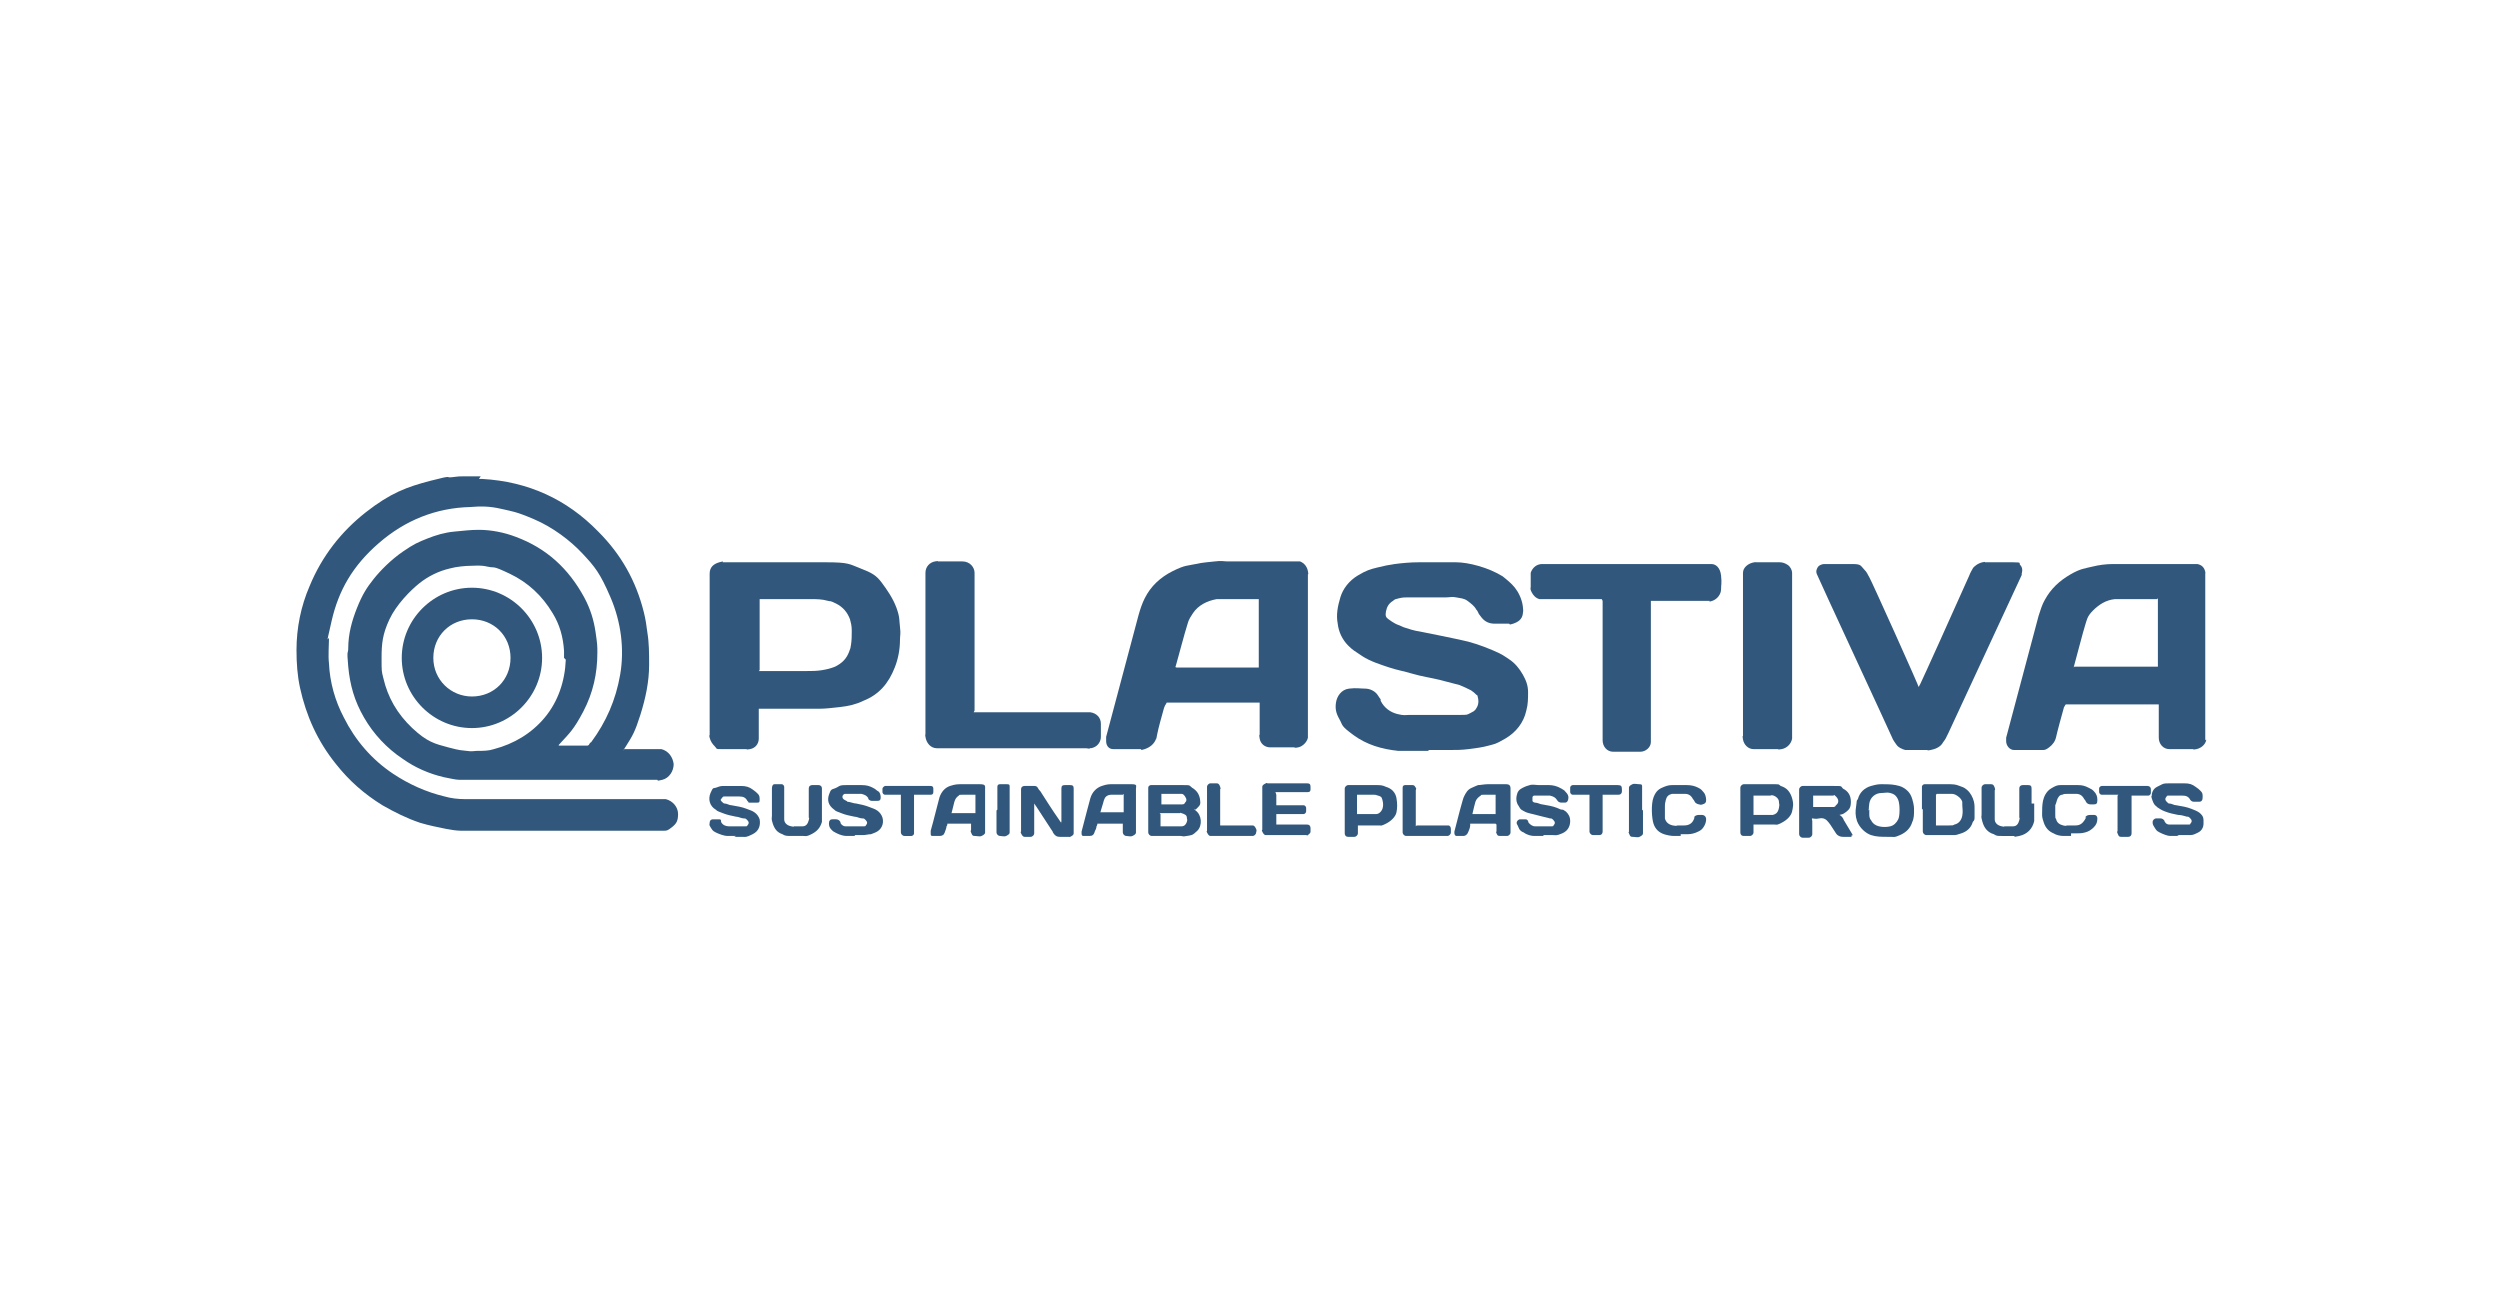 <svg xmlns="http://www.w3.org/2000/svg" viewBox="0 0 285 150"><defs><style>      .cls-1 {        fill: #31587c;      }    </style></defs><g><g id="Layer_1"><g><g><path class="cls-1" d="M54.6,54.6c.1,0,.2,0,.4,0,5.2.3,9.6,2.3,13.2,6,2.6,2.6,4.3,5.6,5.2,9.2.2.8.3,1.5.4,2.3.2,1.2.2,2.4.2,3.7,0,1.9-.4,3.8-1,5.7s-.9,2.4-1.6,3.5-.2.3-.2.4c0,0,.1,0,.2,0h3.4c.2,0,.4,0,.6,0,.8.2,1.3.9,1.4,1.7,0,.8-.5,1.6-1.3,1.8s-.4,0-.6,0h-20.8c-.6,0-1.2,0-1.7,0s-1.2-.2-1.8-.3c-1.7-.4-3.3-1.1-4.7-2.1-1.8-1.2-3.3-2.8-4.4-4.7s-1.6-3.7-1.8-5.8,0-1.4,0-2.1c0-1.6.4-3.1,1-4.6s1.1-2.3,1.9-3.3,2-2.2,3.3-3.1,1.8-1.1,2.8-1.5c1-.4,2-.7,3.1-.8s1.8-.2,2.8-.2c1.4,0,2.9.3,4.2.8,3.5,1.3,6,3.6,7.8,6.9.7,1.3,1.1,2.6,1.3,4s.2,1.5.2,2.3c0,2.4-.5,4.6-1.6,6.7s-1.6,2.5-2.6,3.6-.2.2-.2.2,0,0,0,.1c0,0,.1,0,.2,0h3c.1,0,.2,0,.3-.2s.1-.1.2-.2c1.7-2.3,2.8-4.8,3.3-7.7s.1-6-1.1-8.8-1.8-3.5-3.2-5-3.4-3-5.5-3.9-2.5-.9-3.8-1.2-2.3-.3-3.5-.2c-3.9.1-7.4,1.5-10.4,4.1-3,2.6-4.6,5.4-5.4,8.9s-.3,1.4-.3,2.1-.1,1.8,0,2.7c.1,2.2.7,4.3,1.7,6.2,1.3,2.6,3.2,4.8,5.6,6.4,1.8,1.2,3.8,2.1,5.9,2.6.7.2,1.5.3,2.3.3s1.4,0,2.2,0h20.1c.2,0,.4,0,.6,0,.8.2,1.4.9,1.4,1.7s-.2,1.1-.7,1.5-.6.4-.9.4h-20.7c-.4,0-.8,0-1.3,0s-.8,0-1.2,0-1.1-.1-1.6-.2c-1-.2-2-.4-3-.7-1.5-.5-2.9-1.2-4.3-2-2.1-1.3-3.8-2.8-5.3-4.7-2.1-2.6-3.4-5.5-4.1-8.7-.3-1.4-.4-2.8-.4-4.3,0-2.5.5-5,1.5-7.3,1.4-3.4,3.6-6.2,6.4-8.4s4.7-2.9,7.4-3.6c2.7-.7,1.6-.3,2.4-.4s.9-.1,1.3-.1c.1,0,.2,0,.3,0h1.7,0ZM64.3,75c0-.3,0-.5,0-.8-.1-1.6-.5-3-1.3-4.3-1.2-2-2.8-3.5-4.9-4.5s-1.6-.6-2.5-.8-1.3-.1-1.9-.1-1.7.1-2.4.3c-1.3.3-2.5.9-3.5,1.7s-2.6,2.4-3.4,4.1c-.8,1.7-.9,2.8-.9,4.4s0,1.5.2,2.3c.5,2.2,1.6,4.1,3.3,5.7s2.6,1.8,4.1,2.2,1.4.3,2.1.4.8,0,1.2,0c.7,0,1.3,0,1.9-.2,2.3-.6,4.3-1.8,5.8-3.6s2.3-4.1,2.4-6.6h0Z"></path><path class="cls-1" d="M251.5,84.3c0,0,0,0,0,.1-.1.5-.6.9-1.1,1s-.3,0-.4,0h-2.4c-.8,0-.2,0-.3,0-.7,0-1.2-.6-1.2-1.3s0-.3,0-.4v-3c0-.1,0-.3,0-.4,0,0-.1,0-.2,0h-10.4c-.1.1-.1.2-.2.3-.2.7-.8,2.9-.9,3.4s-.4.9-.8,1.2-.5.3-.8.3h-2.8c-.8,0-.3,0-.4,0-.5,0-.9-.5-.9-1s0-.3,0-.4l3.7-13.9c.2-.6.4-1.3.7-1.8.7-1.3,1.7-2.2,2.9-2.9s1.7-.7,2.5-.9,1.6-.3,2.4-.3,1.2,0,1.8,0h7.4c.1,0,.3,0,.4,0,.5.1.8.4.9.9s0,0,0,.1v19.1h0ZM245.9,68.3c-.1,0-.2,0-.3,0h-3.6c-.3,0-.6,0-.9,0-1,.1-1.8.6-2.5,1.3-.7.7-.7,1.1-.9,1.7s-1,3.7-1.2,4.4,0,.2,0,.3c.1,0,.3,0,.4,0h8.9c0,0,.1,0,.2,0v-7.5c0-.3,0-.2,0-.3h0Z"></path><path class="cls-1" d="M132.9,80.3c-.1.1-.1.2-.2.4-.3,1.1-.6,2.1-.8,3.1s0,.3-.1.4c-.2.6-.7,1-1.3,1.2s-.3,0-.5,0h-2.7c-.9,0-.3,0-.4,0-.5,0-.8-.4-.8-.9s0-.3,0-.5l3.7-13.9c.2-.7.4-1.3.7-1.9.7-1.4,1.8-2.4,3.2-3.1s1.7-.6,2.6-.8,1.4-.2,2.2-.3,1,0,1.4,0h7.8c.2,0,.3,0,.5,0,.5.2.8.6.9,1.1s0,.3,0,.4v18.2c0,.7,0,.3,0,.4-.1.5-.6,1-1.1,1.1s-.3,0-.5,0h-2.4c-.8,0-.2,0-.3,0-.6,0-1.1-.4-1.2-1s0-.3,0-.5v-3.1c0-1,0-.3,0-.5h-10.6ZM143.5,68.3c-.1,0-.2,0-.3,0h-3.6c-.3,0-.6,0-.9,0-1.1.2-2.1.7-2.7,1.6s-.5.9-.7,1.5-1,3.6-1.2,4.3-.1.2,0,.4c0,0,0,0,0,0h9.4c0-.2,0-.3,0-.5v-7c0-.3,0-.2,0-.3h0Z"></path><path class="cls-1" d="M162.8,85.6h-1.5c-.5,0-1.3,0-1.9,0-1.9-.2-3.6-.7-5.1-1.8s-1.2-1.1-1.6-1.8-.5-1.2-.4-1.9.6-1.5,1.5-1.6,1.2,0,1.8,0,1.2.3,1.5.8.3.3.3.6c.4.8,1.1,1.3,1.9,1.5s.9.1,1.4.1h5.7c.9,0,.8,0,1.2-.2s.4-.2.6-.4c.3-.4.4-.8.3-1.3s-.1-.3-.2-.4c-.2-.2-.3-.3-.6-.5-.4-.2-.8-.4-1.3-.6-.8-.2-1.5-.4-2.3-.6s-2.1-.4-3.1-.7-1.7-.4-2.6-.7-2.2-.7-3.1-1.3-1.1-.7-1.6-1.2c-.7-.7-1.1-1.6-1.2-2.5-.2-1,0-2,.3-3s1-1.9,2-2.5,1.4-.7,2.2-.9,1.3-.3,2-.4,1.8-.2,2.7-.2c1.4,0,2.9,0,4.3,0s3.7.6,5.3,1.6c.5.4,1,.8,1.4,1.3s.8,1.3.9,2.1c.1.8,0,.6,0,.9-.1.6-.5.9-1.1,1.1s-.3,0-.5,0h-1.6c-.6,0-1.1-.2-1.5-.7s-.3-.4-.4-.6-.1-.2-.2-.3c-.2-.4-.6-.7-1-1s-.8-.3-1.3-.4-.7,0-1.1,0h-4.3c-.4,0-.7,0-1.1.1s-.5.1-.7.3c-.5.3-.7.7-.8,1.2s0,.7.3.9.4.3.6.4c.3.2.7.3,1.1.5.6.2,1.2.4,1.9.5,1.5.3,3,.6,4.4.9,1.5.3,2.6.7,3.8,1.2s1.4.7,2,1.1,1.1,1,1.5,1.7.6,1.3.6,2,0,1.4-.2,2.1c-.3,1.4-1.2,2.5-2.4,3.2s-1.2.6-1.9.8-1.5.3-2.3.4-1.4.1-2.1.1-1.6,0-2.4,0h0Z"></path><path class="cls-1" d="M86.5,80.7c0,.2,0,.3,0,.4v2.4c0,.8,0,.5,0,.7,0,.6-.4,1.1-1,1.2s-.3,0-.4,0h-2.7c-.9,0-.6,0-.9-.3s-.5-.6-.6-1,0-.2,0-.3v-18.4c0-.7.4-1.1,1.1-1.3s.3,0,.4,0h11.7c2.7,0,2.7.2,4,.7s1.8.8,2.4,1.6,1.3,1.8,1.7,2.9.3,1.4.4,2.2,0,.9,0,1.4c0,1.1-.2,2.2-.6,3.2-.7,1.8-1.8,3.1-3.6,3.8-.8.4-1.7.6-2.6.7s-1.7.2-2.5.2h-6.9ZM86.5,76.5c.2,0,.3,0,.4,0h5c.6,0,1.2,0,1.8-.1s1-.2,1.5-.4c.8-.4,1.3-.9,1.6-1.7s.1-.4.2-.7c.1-.6.1-1.1.1-1.7s-.1-.9-.2-1.3c-.3-.8-.8-1.4-1.6-1.8s-.6-.2-.9-.3c-.7-.2-1.3-.2-2-.2s-1.6,0-2.3,0h-3.2c-.1,0-.2,0-.3,0,0,.1,0,.3,0,.4v7.7h0Z"></path><path class="cls-1" d="M218.7,78.3c.1,0,.1-.2.2-.3.3-.6,4-8.8,5.6-12.4.1-.3.3-.6.4-.8s.6-.6,1.1-.7.2,0,.3,0h3.2c1.1,0,.6.1.8.3s.3.5.2.9,0,.1,0,.2l-8.4,18.1c-.1.2-.2.4-.3.6s-.3.4-.4.6c-.3.4-.8.6-1.3.7s-.3,0-.4,0h-1.8c-.6,0-.5,0-.7,0-.4-.1-.8-.3-1-.6s-.3-.4-.4-.6c-.2-.5-8.7-18.8-8.7-18.9-.1-.3,0-.5.1-.7s.4-.4.8-.4.2,0,.2,0h3c1,0,.9.2,1.3.6s.4.6.6.9,5.7,12.5,5.7,12.7,0,0,0,0h0Z"></path><path class="cls-1" d="M182.6,68.3c-.1,0-.3,0-.4,0h-6.2c-1.6,0-.3,0-.5,0-.4-.1-.7-.4-.9-.8s-.1-.4-.1-.6v-1.2c0-.4,0-.3,0-.4.2-.6.7-1,1.3-1s.2,0,.3,0h18.5c.2,0,.3,0,.5,0,.5,0,1,.4,1.1,1.3s0,1.1,0,1.6-.4,1.1-1,1.3-.2,0-.3,0h-6.7c0,0,0,.1,0,.2v15.3c0,.2,0,.4,0,.6,0,.6-.6,1.1-1.2,1.1s-.3,0-.4,0h-2.4c-.8,0-.2,0-.3,0-.7,0-1.2-.6-1.2-1.3s0-.2,0-.3v-15.6h0Z"></path><path class="cls-1" d="M111,81.2c.1,0,.3,0,.4,0h12.3c.2,0,.4,0,.6,0,.7.1,1.2.6,1.2,1.3s0,1,0,1.5-.3,1-.8,1.2-.2,0-.4.1-.3,0-.5,0h-16.6c-.9,0-.3,0-.4,0-.7,0-1.2-.6-1.3-1.3s0-.1,0-.2v-18.5c0-.7.5-1.2,1.1-1.3s.2,0,.3,0h2.8c.9,0,1.4.7,1.4,1.3v15.2c0,.2,0,.3,0,.5h0Z"></path><path class="cls-1" d="M198.7,74.8v-9.5c0-.6.6-1.1,1.3-1.2s0,0,.1,0h2.8c.3,0,.6.1.9.3s.5.6.5.9,0,.3,0,.4v18c0,.2,0,.3,0,.5-.1.6-.6,1.1-1.2,1.2s-.3,0-.4,0h-2.4c-.8,0-.3,0-.4,0-.6,0-1.1-.5-1.2-1.1s0-.3,0-.4v-9.1h0Z"></path><path class="cls-1" d="M136.1,92.2c0,0,.1.1.2.2.7.5.8,1.7.2,2.3s-.7.5-1.2.6-.5,0-.7,0h-3.3c-.2,0-.4-.2-.4-.4s0-.1,0-.2v-4.9c0-.2.2-.3.3-.3s.1,0,.2,0h3.3c1.1,0,.8,0,1.2.3.5.3.8.7.9,1.3s0,.7-.3,1-.1.1-.2.2h0ZM132.3,92.8c0,.3,0,.5,0,.7s0,.5,0,.7h2.4c.3,0,.5-.2.6-.5s0-.3,0-.5c0-.3-.3-.4-.6-.5s-.1,0-.2,0h-2c-.7,0-.2,0-.3,0h0ZM132.4,90.5c0,.2,0,.3,0,.4v.4c0,.1,0,.3,0,.4h2.1c.6,0,.1,0,.2,0,.2,0,.3,0,.4-.2.2-.2.2-.4,0-.7s-.3-.3-.5-.3,0,0,0,0h-2.1,0Z"></path><path class="cls-1" d="M121,93.5c0-.1,0-.2,0-.3v-3.3c0-.3.1-.4.4-.4h.6c.3,0,.4.1.4.4s0,.2,0,.3v4.8c0,.2-.2.3-.4.4s0,0-.1,0h-1.1c-.3,0-.5-.1-.7-.4s0-.1-.1-.2c-.6-.9-2-3.1-2.1-3.2s0,0,0,0c0,0,0,.2,0,.2v3.2c0,.2-.2.4-.4.4s-.5,0-.7,0-.3-.2-.4-.4,0-.2,0-.2v-4.8c0-.3.2-.4.4-.4h1.1c.1,0,.3,0,.4.2s.2.3.3.4c.7,1.1,1.4,2.2,2.1,3.2s.1.2.3.3h0Z"></path><path class="cls-1" d="M209.6,92.8c0,0,0,0,.1.1.2.1.4.3.5.6.3.5.6,1,.9,1.5s0,.1,0,.2c0,.1,0,.2-.1.2h-.9c-.3,0-.6-.1-.8-.4s-.7-1.1-.8-1.2c-.3-.4-.6-.6-1.1-.5s-.6,0-.8,0c-.1,0,0,.2,0,.3v1.3c0,.4,0,.2,0,.2,0,.2-.2.4-.4.4h-.7c-.2,0-.4-.2-.4-.4s0-.1,0-.2v-4.9c0-.2.2-.4.4-.4s.1,0,.2,0h3.3c1.1,0,.8,0,1.1.3.6.3.9.8.9,1.5s-.2.9-.6,1.2-.4.2-.7.3-.1,0-.2,0h0ZM206.7,92h1.7c.5,0,.3,0,.5,0s.3,0,.4-.2c.4-.3.3-.7,0-1s-.2-.1-.3-.1c-.2,0-.4,0-.6,0h-1.4c-.5,0-.2,0-.3,0,0,0,0,.1,0,.2,0,.4,0,1,0,1.2h0Z"></path><path class="cls-1" d="M170.5,93.9c0,0-.1,0-.1,0h-2.7s0,0-.1,0c0,0,0,.1,0,.2,0,.2-.1.5-.2.7-.1.3-.3.5-.6.5h-.6c-.2,0-.1,0-.2,0-.1,0-.2-.2-.2-.3s0-.1,0-.2c.3-1.2,1-3.9,1.1-4,.2-.4.4-.8.9-1s.4-.2.7-.3c.3,0,.7-.1,1.1-.1h1.9c.7,0,.1,0,.2,0,.3,0,.5.1.5.5s0,.1,0,.2v4.8c0,.2-.2.4-.4.4s-.5,0-.8,0-.3-.1-.4-.3,0-.2,0-.2v-.6c0-.2,0-.2,0-.2h0ZM170.5,92.7c0-.2,0-1.4,0-1.9s0-.1,0-.2c0,0,0,0-.1,0h-1.2c-.4,0-.3,0-.4.1-.3.2-.5.4-.6.7s-.2.8-.3,1.2,0,.1,0,.2c0,0,0,0,.1,0h2.4s0,0,.1,0h0Z"></path><path class="cls-1" d="M110.9,93.9h-2.9c0,.1,0,.2-.1.3,0,.2-.1.4-.2.7s-.3.4-.6.4h-.6c-.2,0-.1,0-.2,0-.2,0-.2-.1-.2-.3s0-.2,0-.3c.3-1,.9-3.5,1-3.8.2-.6.6-1.1,1.2-1.3s.9-.2,1.3-.2h2.1c.7,0,.6.2.6.6v4.7c0,.4,0,.2,0,.2,0,.2-.2.3-.4.4s-.5,0-.8,0-.3-.2-.4-.4,0-.2,0-.3v-.5c0-.2,0-.1,0-.2h0ZM110.9,90.6c0,0,0,0,0,0h-1.2c-.4,0-.3,0-.4.1-.3.2-.4.4-.5.7-.1.4-.2.8-.3,1.2s0,0,0,.1c.2,0,.4,0,.7,0s.4,0,.7,0h.7c.2,0,.4,0,.6,0,0,0,0,0,0-.1v-1.8c0-.6,0-.1,0-.2h0Z"></path><path class="cls-1" d="M128,93.9h-2.8s0,0-.1,0c0,0,0,.2-.1.3,0,.2-.1.4-.2.6-.1.4-.3.5-.6.5h-.7c-.2,0-.2-.2-.2-.3s0-.1,0-.2c.3-1.2,1-3.8,1-3.8.2-.7.7-1.2,1.3-1.4s.8-.2,1.2-.2h2.2c.7,0,.5.2.5.5v5c0,.2-.2.3-.4.4s-.5,0-.7,0-.4-.2-.4-.4,0-.4,0-.7,0-.2,0-.3h0ZM128,90.6h-1.3c-.4,0-.7.2-.8.5s-.1.2-.1.3c-.1.3-.2.7-.3,1s0,.2,0,.2c0,0,.2,0,.2,0,1.2,0,2.2,0,2.4,0,0-.2,0-.6,0-1.8s0-.2,0-.3h0Z"></path><path class="cls-1" d="M219.1,92.3v-2.6c0-.2.2-.3.3-.3s.1,0,.2,0h2.3c.8,0,1,0,1.5.2s.3.1.5.2c.5.3.8.7,1,1.2s.2.8.2,1.2,0,.6,0,.9,0,.4-.2.6c-.2.7-.7,1.1-1.3,1.3s-.6.2-.9.2-.8,0-1.2,0h-1.7c-.6,0-.2,0-.2,0-.2,0-.4-.2-.4-.4v-2.6h0ZM220.7,90.6c0,0,0,.2,0,.2v3.1c0,1,0,.2,0,.2h1.5c.5,0,.4,0,.6-.1.5-.1.8-.5.9-1s0-.9,0-1.3,0-.2,0-.3c-.1-.3-.3-.5-.6-.7s-.5-.2-.7-.2h-1.4c-.5,0-.1,0-.2,0h0Z"></path><path class="cls-1" d="M83.9,95.3h-1c-.3,0-.9-.2-1.3-.4s-.4-.3-.6-.6-.1-.3-.1-.5c0-.2.1-.4.4-.4s.4,0,.6,0,.3,0,.3.2c0,0,0,0,0,.1.2.4.6.5.9.5s.5,0,.8,0h.7c.2,0,.3,0,.4,0s.2,0,.2-.1c.2-.2.2-.4,0-.6s-.2-.2-.4-.2c-.3,0-.6-.2-.9-.2-.5-.1-1-.2-1.5-.4s-.6-.2-.8-.4c-.7-.4-.9-1.2-.6-1.9s.3-.5.6-.6.5-.2.8-.2.5,0,.7,0h1.4c.5,0,.9.1,1.3.4s.4.3.6.5.2.4.2.7-.1.3-.3.3c-.3,0-.5,0-.8,0s-.1,0-.2-.1,0,0-.1-.1c-.2-.4-.5-.5-.9-.5h-1.4c-.5,0-.3,0-.4,0s-.2.2-.3.3,0,.2.1.3.2.2.3.2c.3,0,.5.2.8.2.6.1,1.2.2,1.7.4s.6.2.9.4.5.5.6.8c.1.6,0,1.3-.8,1.7s-.8.3-1.2.3h-1,.1Z"></path><path class="cls-1" d="M97.4,95.3h-.9c-.3,0-.7-.1-1.1-.3s-.4-.2-.6-.4-.3-.4-.3-.7.1-.5.4-.5h.4c.2,0,.4.1.5.3s0,0,0,.1c.1.2.3.4.6.4s.3,0,.4,0h1.3c.4,0,.3,0,.4,0s.2,0,.2-.1c.2-.2.2-.4,0-.6s-.2-.2-.4-.2c-.3,0-.6-.2-.9-.2-.5-.1-1-.2-1.5-.4s-.6-.2-.8-.4c-.7-.5-.8-1.1-.6-1.7s.3-.6.6-.7.4-.2.6-.3.5-.1.8-.1h1.7c.6,0,.9.1,1.3.3s.4.3.6.4.3.4.3.7-.1.4-.4.4-.4,0-.6,0-.3-.1-.4-.2,0,0,0-.1c-.2-.3-.4-.4-.8-.5h-1.5c-.5,0-.3,0-.4,0-.3.1-.4.5,0,.7s.2.1.3.2c.3,0,.7.2,1,.2.5.1,1,.2,1.5.4.5.2.6.2.9.4s.5.5.6.8c.2.7-.1,1.4-.8,1.7s-.3.1-.5.2c-.3,0-.6.1-.9.1h-.9Z"></path><path class="cls-1" d="M175.9,95.3h-1c-.3,0-.8-.1-1.2-.4-.3-.1-.5-.3-.6-.6s-.2-.3-.2-.5.2-.4.4-.4.3,0,.5,0,.3,0,.4.2,0,0,0,.1c.2.3.5.5.8.5s0,0,.1,0h1.4c.5,0,.3,0,.4,0s.2,0,.2-.1c.2-.2.2-.4,0-.6s-.2-.2-.4-.2c-.4-.1-2-.5-2.4-.6s-.5-.2-.7-.3-.3-.2-.4-.4c-.3-.4-.4-.8-.3-1.3s.3-.7.7-.9.5-.2.8-.3.7,0,1,0h1.2c.4,0,.9.1,1.4.4s.3.2.5.4.3.4.3.6c0,.3-.1.6-.4.6s-.3,0-.4,0c-.2,0-.4-.1-.5-.3s0,0,0,0c-.2-.3-.4-.4-.8-.5h-1.5c-.5,0-.2,0-.3,0s-.2.1-.2.2c0,.2,0,.3,0,.4s.2.2.3.2c.3,0,.6.2.8.2.6.1,1.2.2,1.7.4s.4.2.6.2.3.2.4.2c.3.3.5.6.5,1.1s-.2,1.1-.9,1.4-.7.2-1.1.2h-1Z"></path><path class="cls-1" d="M248.4,95.3h-1c-.3,0-.8-.2-1.2-.4s-.4-.3-.6-.6-.2-.4-.2-.6.2-.4.4-.4h.5c.2,0,.3.1.4.2s0,.1.1.2c.1.2.3.3.5.3s.3,0,.4,0h1.4c.5,0,.3,0,.4,0s.2,0,.2-.1c.2-.2.2-.4,0-.6s-.2-.2-.4-.2c-.3-.1-.7-.2-1-.2-.5-.1-1-.2-1.5-.4s-.4-.2-.6-.3-.3-.2-.4-.3c-.3-.2-.4-.6-.5-.9s0-.2,0-.3c0-.4.2-.8.6-1s.4-.2.6-.3.5-.1.8-.1h1.7c.6,0,.9.1,1.3.4s.3.2.5.4.3.3.3.6,0,.1,0,.2c0,.3-.1.5-.4.5s-.4,0-.6,0-.3-.1-.4-.2,0,0,0,0c-.2-.4-.5-.5-.9-.5s-.6,0-.8,0h-.5c-.2,0-.2,0-.3,0s-.2,0-.2.1c-.2.2-.2.4,0,.6s.2.2.3.2c.3,0,.5.2.8.2.6.1,1.2.2,1.7.4s.5.2.7.3.3.2.4.3c.2.2.3.4.3.7v.4c0,.4-.2.8-.6,1s-.6.3-.9.3-.7,0-1,0h-.5Z"></path><path class="cls-1" d="M218.2,92.4c0,.4,0,.9-.2,1.3-.2.7-.7,1.2-1.4,1.5s-.6.2-1,.2-.3,0-.4,0c-.7,0-1.3,0-1.9-.2s-1.3-.8-1.6-1.6c-.2-.6-.2-1.1-.1-1.7s0-.6.2-.8c.2-.8.8-1.3,1.5-1.5s.9-.2,1.3-.2,1,0,1.5.1.4.1.7.2c.6.3,1,.7,1.2,1.4s.2.9.2,1.3h0ZM213.1,92.3h0v.5c0,.2,0,.5.2.7.2.4.5.6.9.7s.9.1,1.3,0,.7-.4.9-.8.2-1.7,0-2.2-.5-.7-.9-.8-.6,0-1,0c-.7,0-1.3.5-1.4,1.2s0,.5-.1.8h0Z"></path><path class="cls-1" d="M145.5,90.6c0,.3,0,.9,0,1.2.1,0,.2,0,.3,0h2.6c.9,0,.2,0,.2,0,.2,0,.3.2.3.3s0,.3,0,.4-.1.3-.3.3-.2,0-.3,0h-2.8c0,0,0,.1,0,.1,0,.3,0,.9,0,1.1.1,0,.2,0,.3,0h3.2c.3,0,.4.2.4.4v.4c0,.2-.2.3-.3.4s-.1,0-.2,0h-4.6c-.2,0-.3-.2-.4-.4s0-.2,0-.2v-4.9c0-.2.2-.3.4-.4s.1,0,.2,0h4.5c.3,0,.4.1.4.4v.3c0,.2-.1.3-.3.3s-.2,0-.3,0h-3.4Z"></path><path class="cls-1" d="M199.9,94v.9c0,.2-.2.4-.4.4s-.4,0-.7,0-.4-.2-.4-.4,0-.1,0-.2v-4.9c0-.2.2-.4.4-.4s.1,0,.2,0h3c1,0,.7,0,1,.2.7.2,1.1.7,1.3,1.4s.1,1,0,1.5-.6,1-1.2,1.3-.5.2-.8.2c-.7,0-1.3,0-2,0s-.3,0-.4,0h0ZM199.9,90.6c0,0,0,.1,0,.2v1.9c0,.6,0,.1,0,.2h1.7c.5,0,.3,0,.5,0,.4-.1.6-.3.7-.8s0-.4,0-.7c0-.3-.3-.6-.6-.7s-.3,0-.4,0h-1.7c-.6,0-.1,0-.2,0h0Z"></path><path class="cls-1" d="M154.8,94c0,.1,0,.3,0,.4v.6c0,.2-.2.4-.4.4s-.4,0-.7,0-.4-.2-.4-.4,0-.1,0-.2v-4.9c0-.2.2-.4.4-.4h3.2c.4,0,.7,0,1.1.2.7.2,1.1.7,1.2,1.3s.1,1.1,0,1.6-.6,1-1.2,1.3-.5.2-.8.2c-.7,0-1.3,0-2,0s-.3,0-.4,0h0ZM154.7,92.8h1.7c.5,0,.3,0,.5,0,.3,0,.6-.3.7-.6s.1-.6,0-1-.2-.4-.5-.5-.3-.1-.5-.1h-1.7c-.6,0-.1,0-.2,0,0,.3,0,1.2,0,2s0,.2,0,.2h0Z"></path><path class="cls-1" d="M231.9,91.6c0,.6,0,1.1,0,1.7s0,.2,0,.3c-.2.9-.8,1.5-1.7,1.7s-.4,0-.6,0h-1.4c-.5,0-.6,0-.9-.2-.7-.2-1.1-.7-1.3-1.4s-.1-.6-.1-.8v-3.1c0-.2.2-.4.4-.4s.5,0,.7,0,.3.1.4.4,0,.2,0,.3v2.7c0,.9,0,.4,0,.6,0,.4.3.7.8.8s.2,0,.3,0h.7c.2,0,.2,0,.3,0,.4,0,.6-.3.7-.7s0-.2,0-.3v-3.3c0-.3.2-.4.4-.4h.6c.3,0,.4.1.4.4v1.7h.1Z"></path><path class="cls-1" d="M236.1,95.3h-.9c-.3,0-.8-.1-1.1-.3-.5-.2-.9-.6-1.1-1.2s-.2-.7-.2-1c0-.5,0-1,.1-1.5s.4-1.1.9-1.4.7-.4,1.1-.4.4,0,.6,0h1.4c.5,0,.8.1,1.2.3s.4.2.6.4c.3.3.4.6.4,1s-.1.5-.4.5-.3,0-.4,0c-.2,0-.4-.1-.5-.3s-.1-.2-.2-.3c-.2-.4-.5-.6-.9-.6h-1c-.3,0-.4,0-.6.1-.3,0-.5.3-.6.6s-.1.4-.2.6v1.1c0,.4,0,.3.1.5.1.4.4.6.8.7s.3,0,.5,0h.9c.5,0,.8-.2,1.1-.7s0-.1,0-.2c.1-.2.3-.3.6-.3h.4c.3,0,.4.2.4.4,0,.4-.1.7-.4,1s-.6.5-1,.6-.6.1-.9.1h-.7,0Z"></path><path class="cls-1" d="M191.6,95.3h-.8c-.3,0-.8-.1-1.1-.2-.6-.2-1-.6-1.2-1.2s-.3-2.2,0-3,.7-1,1.2-1.2.7-.2,1.1-.2h1.5c.5,0,.9.1,1.3.3s.4.3.6.5.3.6.3.9-.1.4-.4.5-.3,0-.4,0-.4-.1-.5-.3-.1-.2-.2-.3c-.2-.4-.5-.6-.9-.6h-1c-.3,0-.3,0-.5,0-.4.1-.6.3-.7.7s-.1.5-.1.7c0,.4,0,.7,0,1.1s0,.2,0,.3c.1.4.4.7.9.8s.4,0,.6,0h.7c.5,0,.9-.2,1.1-.7s0-.1,0-.2c.1-.2.3-.3.6-.3s.2,0,.3,0c.3,0,.5.2.5.5s-.1.6-.3.9-.4.4-.6.5c-.4.2-.8.3-1.2.3h-.8Z"></path><path class="cls-1" d="M93.7,91.6v1.2c0,.4,0,.6,0,.9-.2.7-.6,1.1-1.2,1.4s-.6.2-.9.2h-1.4c-.5,0-.7,0-1-.2-.6-.2-.9-.6-1.1-1.2s-.1-.6-.1-.9v-3.1h0c0-.3.1-.5.3-.5s.6,0,.8,0,.3.2.3.3v3.1c0,.9,0,.4,0,.6,0,.4.3.7.8.8s.2,0,.3,0h.7q.2,0,.3,0c.4,0,.6-.3.7-.7s0-.2,0-.3v-3.3c0-.3.2-.4.4-.4h.7c.2,0,.4.1.4.4s0,.1,0,.2v1.6h0Z"></path><path class="cls-1" d="M102.8,90.6h-1.6c-.4,0-.2,0-.3,0-.2,0-.3-.2-.3-.3s0-.3,0-.4.2-.3.3-.3.2,0,.2,0h5c.2,0,.3.1.3.3v.4c0,.2-.1.3-.3.3s-.2,0-.3,0h-1.3c-.4,0-.2,0-.3,0,0,0,0,.2,0,.2v4.2c0,.2-.2.3-.3.3h-.8c-.2,0-.4-.2-.4-.4v-3.9c0-.2,0-.3,0-.5h0Z"></path><path class="cls-1" d="M181.2,90.6h-1.6c-.4,0-.2,0-.3,0-.2,0-.3-.2-.3-.3s0-.3,0-.5.2-.3.3-.3.1,0,.2,0h4.9c.4,0,.5.1.5.5s0,.1,0,.2c0,.2-.1.4-.4.4s-.2,0-.2,0h-1.3c-.4,0-.2,0-.3,0,0,.1,0,.2,0,.3v3.9c0,.2-.1.4-.4.4h-.7c-.2,0-.4-.2-.4-.4s0-.2,0-.3v-3.6c0-.1,0-.3,0-.4h0Z"></path><path class="cls-1" d="M241.5,90.6c-.1,0-.2,0-.3,0h-1.3c-.4,0-.2,0-.3,0-.2,0-.3-.2-.3-.3v-.4c0-.2.2-.3.3-.3s.1,0,.2,0h5c.2,0,.4.1.4.4s0,.3,0,.4-.1.3-.3.3-.2,0-.3,0h-1.3c-.4,0-.2,0-.3,0,0,.1,0,.2,0,.4v3.9c0,.2-.1.4-.4.4s-.5,0-.8,0-.3-.2-.4-.4,0-.2,0-.3v-3.6c0-.1,0-.3,0-.4h0Z"></path><path class="cls-1" d="M161.5,94.1h3.6c.2,0,.3.2.3.4v.4c0,.2-.2.4-.4.4s-.1,0-.2,0h-4.5c-.2,0-.4-.2-.4-.4s0-.1,0-.2v-4.9c0-.2.1-.3.3-.3h.8c.3,0,.3.2.4.3s0,.2,0,.3v3.7c0,.1,0,.3,0,.4h0Z"></path><path class="cls-1" d="M139.3,94.1c.1,0,.2,0,.3,0h3.2c.2,0,.3.2.4.4s0,.3,0,.4c0,.2-.2.4-.4.4s-.1,0-.2,0h-4.6c-.2,0-.3-.2-.4-.4s0-.1,0-.2v-5c0-.2.2-.4.4-.4h.7c.2,0,.3.1.4.4s0,.2,0,.3v3.7c0,.1,0,.3,0,.4h0Z"></path><path class="cls-1" d="M113.7,92.3v-2.6c0-.2.1-.3.3-.3h.8c.3,0,.3.1.3.3s0,.2,0,.2v5c0,.2-.2.3-.4.4s-.5,0-.7,0-.4-.2-.4-.4,0-.2,0-.2v-2.3h0Z"></path><path class="cls-1" d="M187.3,92.4v2.6c0,.2-.2.3-.4.4s-.5,0-.8,0-.3-.2-.4-.4,0-.1,0-.2v-5c0-.2.2-.3.4-.4s.5,0,.8,0,.3.1.3.3,0,.2,0,.2v2.4h0Z"></path></g><path class="cls-1" d="M53.8,67c-4.4,0-8,3.6-8,8s3.6,8,8,8,8-3.6,8-8-3.6-8-8-8ZM53.8,79.4c-2.4,0-4.4-1.9-4.4-4.4s1.9-4.4,4.4-4.4,4.4,1.9,4.4,4.4-1.9,4.4-4.4,4.4Z"></path></g></g></g></svg>